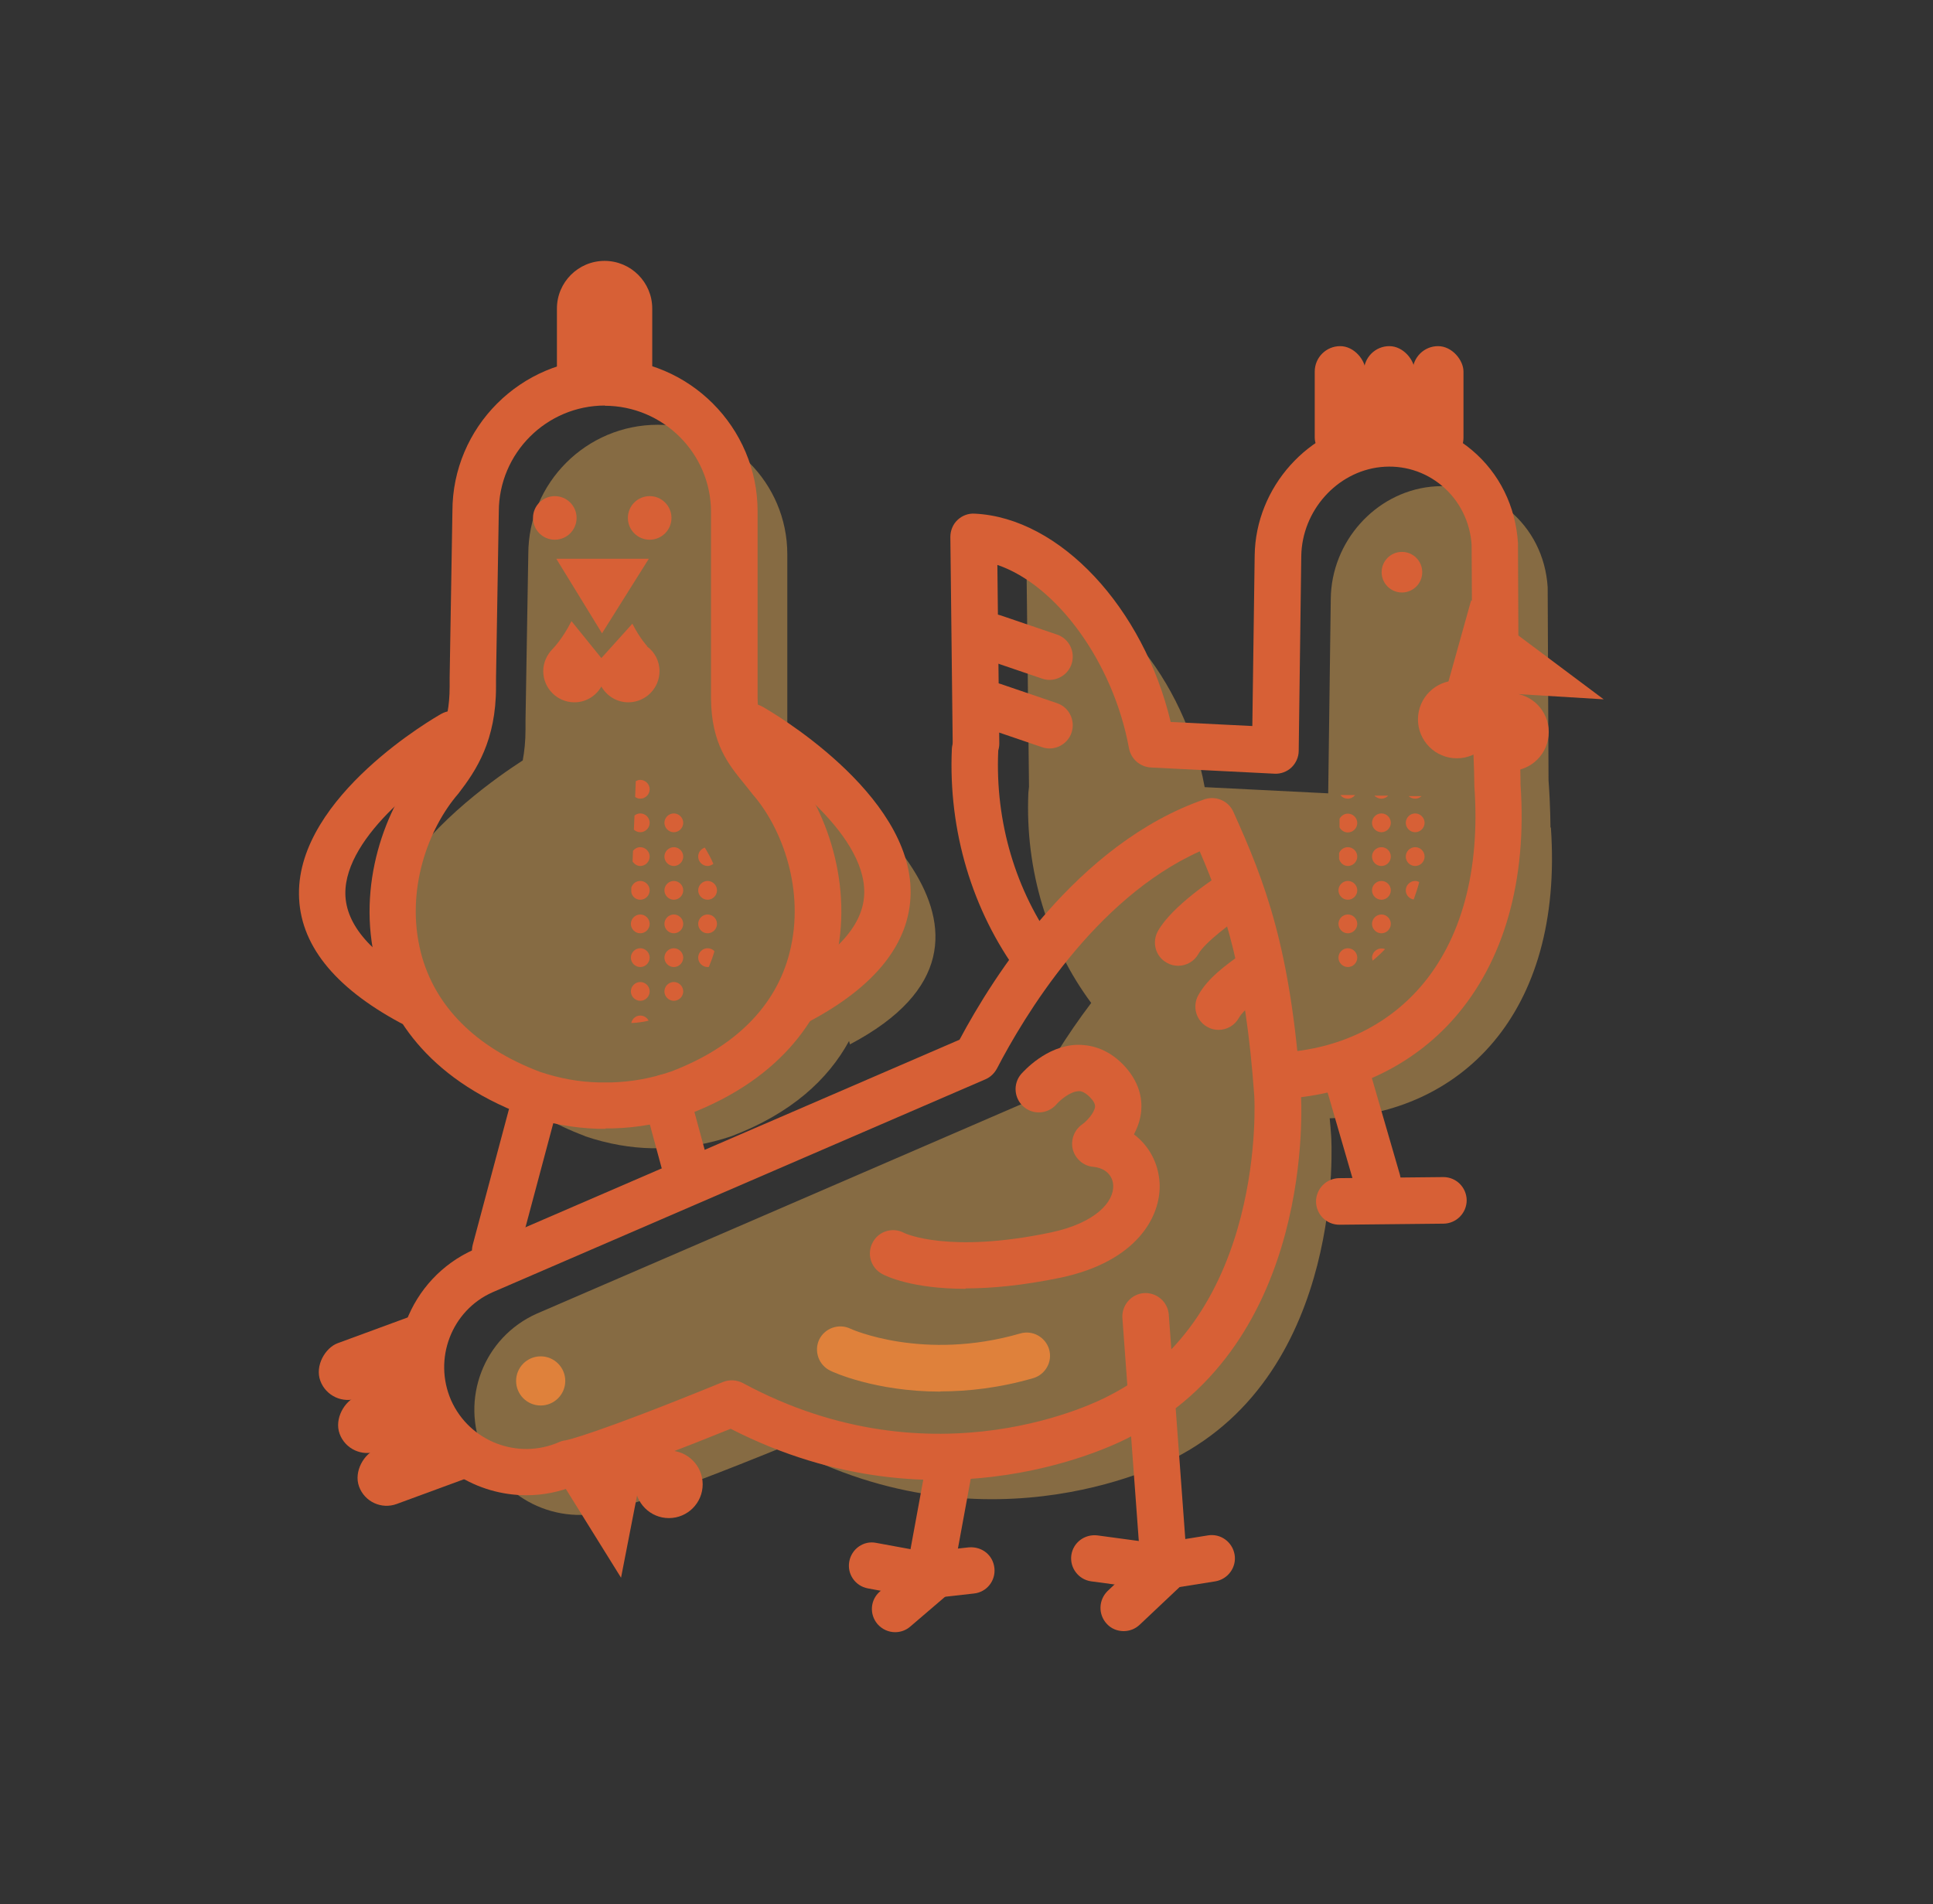 <?xml version="1.0" encoding="UTF-8"?>
<svg id="Layer_1" data-name="Layer 1" xmlns="http://www.w3.org/2000/svg" xmlns:xlink="http://www.w3.org/1999/xlink" viewBox="0 0 90.45 89.12">
  <rect x="0" y="0" width="90.45" height="89.12" fill="#333333" stroke="none"/>
  <defs>
    <style>
      .cls-1 {
        fill: none;
      }

      .cls-2 {
        fill: #d76036;
      }

      .cls-3 {
        fill: #df813b;
      }

      .cls-4 {
        fill: #fff;
      }

      .cls-5 {
        opacity: .44;
      }

      .cls-6 {
        fill: #efb156;
      }

      .cls-7 {
        clip-path: url(#clippath);
      }
    </style>
    <clipPath id="clippath">
      <path class="cls-1" d="M21.01,60.82s-4.02,5.3,2.74,8.38l-11.2,4.87.68-11.11,7.78-2.14Z"/>
    </clipPath>
  </defs>
  <g class="cls-5">
    <path class="cls-6" d="M72.55,38.73s0-1.02-.09-2.21l-.04-9.03c-.18-2.96-2.7-5-5.47-4.71-2.61.28-4.65,2.58-4.68,5.24l-.12,9.11-5.78-.29c-.92-5.06-4.58-9.52-8.33-9.71l.11,9.69-.03.28c-.16,3.65.93,7.13,2.94,9.84-1.16,1.53-2.13,3.12-2.88,4.57l-14.82,6.41-8.24,3.56c-2.49,1.11-3.6,4.01-2.5,6.5,1.1,2.48,4.01,3.6,6.5,2.5,0,0,1.14-.15,7.63-2.8,9.67,5.22,18.14.6,18.14.6,8.14-4.1,7.4-15.09,7.4-15.09-.02-.29-.04-.57-.07-.85,6.07-.22,10.96-4.83,10.35-13.61Z"/>
    <path class="cls-6" d="M27.38,53.18c1.1.37,2.13.54,3.1.56.11,0,.22,0,.32,0,.11,0,.22,0,.32,0,.98-.03,2-.19,3.1-.56,2.8-1.06,4.53-2.66,5.51-4.46l.04.16c9.58-5.05-.77-12.3-2.9-13.68-.01-.17-.03-.33-.03-.52v-8.74c0-3.34-2.72-6.06-6.06-6.06s-6.06,2.71-6.06,6.06l-.13,7.78v.42c0,.54-.05,1.02-.13,1.45-2.28,1.47-11.99,8.35-2.75,13.32l.08-.34c.96,1.85,2.71,3.52,5.58,4.6Z"/>
  </g>
  <g>
    <rect class="cls-2" x="66.1" y="16.19" width="2.38" height="5.47" rx="1.19" ry="1.19" transform="translate(134.58 37.86) rotate(180)"/>
    <rect class="cls-2" x="63.81" y="16.19" width="2.38" height="5.47" rx="1.19" ry="1.19" transform="translate(130.01 37.86) rotate(-180)"/>
    <rect class="cls-2" x="61.53" y="16.19" width="2.38" height="5.47" rx="1.19" ry="1.19" transform="translate(125.43 37.86) rotate(-180)"/>
  </g>
  <path class="cls-2" d="M60.06,51.43c-.57,0-1.05-.44-1.08-1.02-.04-.6.42-1.12,1.02-1.15,2.62-.17,4.84-1.22,6.44-3.04,1.94-2.22,2.83-5.47,2.55-9.41,0-.08-.01-1.06-.08-2.22l-.05-9.1c-.07-1.06-.56-2.06-1.38-2.75-.81-.68-1.83-.99-2.88-.88-2.05.22-3.68,2.05-3.71,4.17l-.12,9.11c0,.29-.13.58-.34.78s-.51.31-.8.29l-5.78-.29c-.5-.03-.92-.39-1.02-.89-.74-4.06-3.41-7.66-6.16-8.59l.09,8.36c0,.6-.48,1.09-1.08,1.1h-.01c-.6,0-1.08-.48-1.09-1.08l-.11-9.69c0-.3.12-.59.33-.79.22-.21.51-.32.81-.3,3.99.19,7.9,4.41,9.17,9.75l3.82.19.11-7.98c.04-3.2,2.53-5.97,5.65-6.31,1.65-.18,3.25.31,4.52,1.38,1.28,1.08,2.04,2.62,2.15,4.34l.04,9.1c.08,1.16.08,2.21.08,2.21.31,4.46-.76,8.25-3.09,10.92-1.96,2.24-4.77,3.58-7.93,3.78-.02,0-.05,0-.07,0Z"/>
  <path class="cls-2" d="M48.56,46.03c-.33,0-.66-.15-.88-.44-2.19-2.97-3.31-6.71-3.14-10.54.03-.6.55-1.06,1.13-1.04.6.03,1.06.53,1.04,1.13-.15,3.33.82,6.58,2.71,9.15.36.48.25,1.16-.23,1.52-.19.14-.42.21-.64.21Z"/>
  <polygon class="cls-2" points="68.84 28.09 75.04 32.73 67.67 32.28 68.84 28.09"/>
  <circle class="cls-2" cx="65.6" cy="26.78" r=".95"/>
  <circle class="cls-2" cx="70.65" cy="34.26" r="1.82"/>
  <circle class="cls-2" cx="68.17" cy="33.67" r="1.82"/>
  <g>
    <line class="cls-4" x1="46.47" y1="29.83" x2="49.11" y2="30.73"/>
    <path class="cls-2" d="M49.11,31.82c-.12,0-.23-.02-.35-.06l-2.64-.9c-.57-.19-.87-.81-.68-1.38.19-.57.81-.87,1.38-.68l2.64.9c.57.19.87.81.68,1.38-.15.45-.58.74-1.03.74Z"/>
  </g>
  <g>
    <line class="cls-4" x1="46.47" y1="33.04" x2="49.11" y2="33.94"/>
    <path class="cls-2" d="M49.11,35.03c-.12,0-.23-.02-.35-.06l-2.64-.9c-.57-.19-.87-.81-.68-1.38s.81-.88,1.38-.68l2.64.9c.57.19.87.81.68,1.38-.15.45-.58.74-1.03.74Z"/>
  </g>
  <path class="cls-2" d="M28.34,52.83h-.37c-1.15-.04-2.27-.24-3.41-.63-4.73-1.78-6.39-4.85-6.97-7.11-.92-3.64.43-7.32,2.18-9.34.68-.88,1.27-1.79,1.27-3.61v-.42l.13-7.8c0-3.92,3.2-7.13,7.14-7.13s7.14,3.21,7.14,7.14v8.74c.02,1.34.42,1.82,1.08,2.63.12.15.25.3.38.46,1.74,2.03,3.08,5.69,2.16,9.32-.57,2.26-2.24,5.33-6.93,7.1-1.18.4-2.3.6-3.46.63h-.34ZM28.31,18.98c-2.74,0-4.97,2.23-4.97,4.97l-.13,7.8v.4c0,2.5-.91,3.89-1.76,4.99-1.42,1.64-2.49,4.54-1.76,7.43.64,2.52,2.57,4.46,5.59,5.6.9.3,1.81.47,2.75.49h.3s.28,0,.28,0c.95-.03,1.86-.19,2.79-.51,2.98-1.13,4.92-3.06,5.55-5.58.73-2.88-.34-5.79-1.72-7.38-.01-.01-.03-.03-.04-.05-.12-.15-.24-.3-.35-.44-.76-.93-1.55-1.89-1.57-4v-8.74c0-2.74-2.24-4.97-4.98-4.97Z"/>
  <circle class="cls-2" cx="25.96" cy="24.24" r="1.02"/>
  <circle class="cls-2" cx="30.4" cy="24.24" r="1.02"/>
  <path class="cls-2" d="M30.29,30.25s-.35-.37-.7-1.06l-1.45,1.61-1.4-1.73c-.43.86-.89,1.31-.89,1.31h0c-.26.27-.43.63-.43,1.03,0,.8.65,1.46,1.46,1.46.54,0,1.01-.3,1.26-.74.25.44.72.74,1.26.74.8,0,1.46-.65,1.46-1.46,0-.48-.23-.9-.59-1.16Z"/>
  <polygon class="cls-2" points="26.03 26.15 30.36 26.15 28.17 29.64 26.03 26.15"/>
  <path class="cls-2" d="M28.29,12.21h0c1.23,0,2.23,1,2.23,2.23v2.87h-4.46v-2.87c0-1.23,1-2.23,2.23-2.23Z"/>
  <path class="cls-2" d="M19.24,48c-.17,0-.35-.04-.51-.13-3.12-1.68-4.72-3.7-4.74-6.02-.05-4.6,6.39-8.29,6.66-8.44.52-.29,1.18-.11,1.48.41.3.52.11,1.19-.41,1.48-1.56.88-5.59,3.78-5.56,6.53.02,1.46,1.23,2.85,3.59,4.12.53.28.73.94.44,1.47-.2.37-.57.57-.96.57Z"/>
  <path class="cls-2" d="M37.3,47.96c-.39,0-.77-.21-.96-.58-.28-.53-.08-1.19.46-1.47,2.39-1.26,3.62-2.65,3.64-4.12.05-2.85-4.2-5.89-5.84-6.83-.52-.3-.71-.96-.41-1.48.3-.52.96-.7,1.48-.41.29.16,7.02,4.03,6.94,8.75-.04,2.33-1.65,4.36-4.8,6.02-.16.08-.33.13-.51.13Z"/>
  <g>
    <line class="cls-4" x1="25.1" y1="51.35" x2="23.17" y2="58.54"/>
    <path class="cls-2" d="M23.17,59.63c-.09,0-.19-.01-.28-.04-.58-.16-.92-.75-.77-1.33l1.92-7.19c.16-.58.75-.92,1.33-.77.58.16.92.75.77,1.33l-1.92,7.19c-.13.49-.57.81-1.05.81Z"/>
  </g>
  <g>
    <line class="cls-4" x1="31.19" y1="51.35" x2="32.22" y2="55.15"/>
    <path class="cls-2" d="M32.22,56.24c-.48,0-.92-.32-1.05-.8l-1.03-3.8c-.16-.58.18-1.18.76-1.33.58-.15,1.18.18,1.33.76l1.03,3.8c.16.58-.18,1.18-.76,1.33-.1.03-.19.04-.29.04Z"/>
  </g>
  <path class="cls-2" d="M24.63,69.98c-2.3,0-4.51-1.33-5.5-3.57-1.34-3.03.02-6.58,3.05-7.93l22.72-9.82c1.57-2.95,5.5-9.19,11.46-11.25.53-.18,1.12.07,1.35.58,1.49,3.3,2.68,6.37,3.16,13.12.03.48.7,11.77-7.99,16.14-.33.18-8.81,4.68-18.69-.38-5,2.02-6.71,2.52-7.24,2.64-.76.32-1.54.47-2.32.47ZM56.15,39.84c-4.95,2.22-8.26,7.78-9.5,10.17-.12.22-.3.4-.53.5l-23.07,9.97c-1.92.85-2.79,3.12-1.94,5.06.86,1.93,3.13,2.8,5.06,1.95.09-.04.2-.07.3-.08.02,0,1.32-.26,7.36-2.73.3-.12.64-.1.93.05,9,4.86,16.78.78,17.1.61,7.42-3.73,6.84-13.96,6.83-14.06-.41-5.74-1.35-8.65-2.55-11.43Z"/>
  <polygon class="cls-2" points="30.27 67.63 29.06 73.84 25.54 68.18 30.27 67.63"/>
  <g>
    <line class="cls-4" x1="44.42" y1="68.64" x2="43.63" y2="72.95"/>
    <path class="cls-2" d="M43.63,74.04c-.06,0-.13,0-.2-.02-.59-.11-.98-.67-.87-1.27l.79-4.3c.11-.59.67-.99,1.27-.87.59.11.98.67.87,1.27l-.79,4.3c-.1.52-.55.89-1.07.89Z"/>
  </g>
  <g>
    <line class="cls-4" x1="53.61" y1="61.61" x2="54.43" y2="72.76"/>
    <path class="cls-2" d="M54.42,73.85c-.56,0-1.04-.44-1.08-1.01l-.82-11.15c-.04-.6.41-1.12,1-1.17.61-.04,1.12.41,1.17,1l.82,11.15c.04.6-.41,1.12-1,1.17-.03,0-.05,0-.08,0Z"/>
  </g>
  <circle class="cls-2" cx="31.3" cy="69.47" r="1.58"/>
  <circle class="cls-3" cx="25.3" cy="64.63" r="1.15"/>
  <g>
    <polyline class="cls-4" points="56.68 72.91 54.17 73.32 51.2 72.92"/>
    <path class="cls-2" d="M54.17,74.41s-.1,0-.14,0l-2.97-.4c-.59-.08-1.01-.63-.93-1.22.08-.59.62-1,1.22-.93l2.81.38,2.36-.38c.6-.1,1.15.31,1.25.9.1.59-.31,1.15-.9,1.25l-2.51.4c-.06,0-.12.01-.17.01Z"/>
  </g>
  <g>
    <line class="cls-4" x1="54.54" y1="73.4" x2="52.58" y2="75.25"/>
    <path class="cls-2" d="M52.58,76.34c-.29,0-.58-.11-.79-.34-.41-.44-.39-1.12.04-1.54l1.96-1.85c.44-.41,1.12-.4,1.54.04.41.44.39,1.12-.04,1.54l-1.96,1.85c-.21.2-.48.3-.75.3Z"/>
  </g>
  <g>
    <polyline class="cls-4" points="45.46 73.49 43.31 73.73 40.81 73.27"/>
    <path class="cls-2" d="M43.31,74.82c-.07,0-.13,0-.2-.02l-2.5-.46c-.59-.11-.98-.67-.87-1.26.11-.59.67-.99,1.26-.87l2.34.43,1.99-.22c.62-.05,1.13.36,1.2.96.07.6-.36,1.14-.96,1.2l-2.15.24s-.08,0-.12,0Z"/>
  </g>
  <g>
    <line class="cls-4" x1="43.62" y1="73.81" x2="41.89" y2="75.3"/>
    <path class="cls-2" d="M41.89,76.39c-.31,0-.61-.13-.83-.38-.39-.46-.34-1.14.12-1.53l1.74-1.49c.46-.39,1.14-.34,1.53.12.39.46.34,1.14-.12,1.53l-1.74,1.49c-.21.18-.46.26-.71.26Z"/>
  </g>
  <path class="cls-2" d="M45.19,60.32c-2.53,0-3.74-.6-3.92-.7-.53-.29-.72-.95-.43-1.48.28-.52.93-.72,1.46-.44.07.04,2.13.98,6.88-.02,2.07-.44,2.95-1.42,2.91-2.21-.03-.48-.39-.81-.94-.86-.45-.04-.83-.37-.95-.81-.11-.44.06-.91.43-1.17.23-.16.58-.55.61-.83.01-.13-.07-.28-.25-.46-.27-.27-.46-.28-.52-.27-.39.01-.87.42-1.04.62-.39.45-1.08.5-1.53.11-.45-.39-.51-1.07-.12-1.53.12-.13,1.17-1.32,2.61-1.37.55-.01,1.37.12,2.15.91.8.82.91,1.64.86,2.19-.04.41-.17.77-.34,1.09.7.53,1.14,1.33,1.2,2.26.09,1.59-1.08,3.7-4.64,4.45-1.79.37-3.26.5-4.44.5Z"/>
  <g>
    <path class="cls-4" d="M57.8,41.78s-2.11,1.33-2.67,2.34"/>
    <path class="cls-2" d="M55.13,45.2c-.18,0-.36-.04-.53-.14-.53-.29-.71-.95-.42-1.48.66-1.18,2.65-2.48,3.04-2.73.51-.32,1.18-.17,1.5.34.32.51.17,1.18-.34,1.5-.76.48-2.01,1.43-2.3,1.95-.2.36-.57.56-.95.56Z"/>
  </g>
  <g>
    <path class="cls-4" d="M58.81,45.48c-.67.48-1.44,1.02-1.78,1.64"/>
    <path class="cls-2" d="M57.02,48.2c-.18,0-.36-.04-.53-.14-.52-.29-.71-.95-.42-1.48.45-.81,1.29-1.41,2.03-1.94.49-.35,1.2-.26,1.55.22.35.49.27,1.14-.21,1.49l-.07.05c-.53.38-1.18.85-1.4,1.24-.2.36-.57.56-.95.56Z"/>
  </g>
  <g>
    <line class="cls-4" x1="63.05" y1="50.41" x2="64.45" y2="55.27"/>
    <path class="cls-2" d="M64.45,56.36c-.47,0-.91-.31-1.04-.79l-1.41-4.86c-.17-.58.17-1.18.74-1.35s1.18.17,1.35.74l1.41,4.86c.17.58-.17,1.18-.74,1.35-.1.03-.2.04-.3.04Z"/>
  </g>
  <g>
    <line class="cls-4" x1="62.67" y1="56.24" x2="67.54" y2="56.19"/>
    <path class="cls-2" d="M62.67,57.32c-.6,0-1.08-.48-1.09-1.08,0-.6.48-1.09,1.08-1.1l4.87-.05h.01c.6,0,1.08.48,1.09,1.08,0,.6-.48,1.09-1.08,1.1l-4.87.05h-.01Z"/>
  </g>
  <g>
    <path class="cls-2" d="M29.75,36.55l-.03.75c.07.05.15.08.24.08.24,0,.44-.2.44-.44s-.2-.44-.44-.44c-.07,0-.14.02-.2.06Z"/>
    <path class="cls-2" d="M63.07,37.38c.14,0,.26-.07.34-.17h-.69c.08.1.2.17.35.17Z"/>
    <path class="cls-2" d="M64.64,37.38c.13,0,.24-.06.32-.14h-.65c.08.08.2.14.33.14Z"/>
    <path class="cls-2" d="M66.52,37.26h-.61c.08.07.19.12.31.12.12,0,.22-.05.3-.12Z"/>
    <path class="cls-2" d="M30.4,38.51c0-.24-.2-.44-.44-.44-.1,0-.2.04-.27.1l-.03.66c.08.07.18.12.3.12.24,0,.44-.2.44-.44Z"/>
    <path class="cls-2" d="M31.53,38.07c-.24,0-.44.2-.44.44s.2.44.44.44.44-.2.44-.44-.2-.44-.44-.44Z"/>
    <path class="cls-2" d="M62.68,38.72c.07.14.22.24.39.24.24,0,.44-.2.44-.44s-.2-.44-.44-.44c-.17,0-.31.1-.39.24,0,.13,0,.26,0,.41Z"/>
    <path class="cls-2" d="M64.64,38.07c-.24,0-.44.2-.44.44s.2.44.44.44.44-.2.44-.44-.2-.44-.44-.44Z"/>
    <path class="cls-2" d="M66.22,38.07c-.24,0-.44.2-.44.44s.2.44.44.44.44-.2.44-.44-.2-.44-.44-.44Z"/>
    <path class="cls-2" d="M29.96,40.53c.24,0,.44-.2.44-.44s-.2-.44-.44-.44c-.14,0-.26.07-.34.17l-.02.5c.08.12.21.21.36.21Z"/>
    <path class="cls-2" d="M31.53,40.53c.24,0,.44-.2.44-.44s-.2-.44-.44-.44-.44.2-.44.44.2.44.44.44Z"/>
    <path class="cls-2" d="M32.67,40.09c0,.24.2.44.44.44.1,0,.19-.04.27-.1-.11-.26-.25-.51-.4-.76-.18.06-.31.22-.31.42Z"/>
    <path class="cls-2" d="M63.07,40.53c.24,0,.44-.2.44-.44s-.2-.44-.44-.44c-.19,0-.35.12-.41.28,0,.09,0,.18,0,.27.05.19.21.33.42.33Z"/>
    <circle class="cls-2" cx="64.64" cy="40.09" r=".44"/>
    <circle class="cls-2" cx="66.22" cy="40.09" r=".44"/>
    <path class="cls-2" d="M29.96,42.11c.24,0,.44-.2.44-.44s-.2-.44-.44-.44c-.2,0-.36.13-.42.31v.21c.03.2.2.36.42.36Z"/>
    <path class="cls-2" d="M31.53,42.11c.24,0,.44-.2.44-.44s-.2-.44-.44-.44-.44.2-.44.44.2.44.44.44Z"/>
    <path class="cls-2" d="M33.11,41.23c-.24,0-.44.2-.44.44s.2.44.44.44.44-.2.44-.44-.2-.44-.44-.44Z"/>
    <path class="cls-2" d="M63.07,41.23c-.24,0-.44.2-.44.44s.2.44.44.44.44-.2.44-.44-.2-.44-.44-.44Z"/>
    <path class="cls-2" d="M64.64,41.23c-.24,0-.44.2-.44.44s.2.44.44.44.44-.2.44-.44-.2-.44-.44-.44Z"/>
    <path class="cls-2" d="M65.78,41.67c0,.22.16.39.37.43.1-.27.19-.55.26-.82-.06-.03-.12-.05-.19-.05-.24,0-.44.2-.44.44Z"/>
    <path class="cls-2" d="M29.96,42.8c-.24,0-.44.2-.44.44s.2.44.44.44.44-.2.44-.44-.2-.44-.44-.44Z"/>
    <path class="cls-2" d="M31.53,43.68c.24,0,.44-.2.44-.44s-.2-.44-.44-.44-.44.2-.44.44.2.44.44.44Z"/>
    <path class="cls-2" d="M33.11,43.68c.24,0,.44-.2.44-.44s-.2-.44-.44-.44-.44.2-.44.44.2.44.44.44Z"/>
    <path class="cls-2" d="M63.07,42.8c-.24,0-.44.2-.44.44s.2.44.44.44.44-.2.44-.44-.2-.44-.44-.44Z"/>
    <path class="cls-2" d="M64.64,42.8c-.24,0-.44.2-.44.44s.2.44.44.44.44-.2.44-.44-.2-.44-.44-.44Z"/>
    <path class="cls-2" d="M29.96,44.38c-.24,0-.44.2-.44.44s.2.44.44.44.44-.2.44-.44-.2-.44-.44-.44Z"/>
    <path class="cls-2" d="M31.53,45.26c.24,0,.44-.2.44-.44s-.2-.44-.44-.44-.44.2-.44.44.2.44.44.44Z"/>
    <path class="cls-2" d="M33.11,44.38c-.24,0-.44.2-.44.44s.2.44.44.44c.02,0,.04,0,.06-.01.1-.24.19-.48.26-.73-.08-.09-.19-.14-.32-.14Z"/>
    <path class="cls-2" d="M63.07,45.26c.24,0,.44-.2.44-.44s-.2-.44-.44-.44-.44.2-.44.44.2.44.44.44Z"/>
    <path class="cls-2" d="M64.2,44.82s.01.09.03.14c.21-.17.4-.35.58-.54-.05-.02-.11-.03-.17-.03-.24,0-.44.2-.44.44Z"/>
    <path class="cls-2" d="M29.96,46.84c.24,0,.44-.2.44-.44s-.2-.44-.44-.44-.44.2-.44.44.2.44.44.44Z"/>
    <path class="cls-2" d="M31.53,46.84c.24,0,.44-.2.44-.44s-.2-.44-.44-.44-.44.2-.44.44.2.44.44.44Z"/>
    <path class="cls-2" d="M29.96,47.53c-.21,0-.38.15-.42.35.29-.01.56-.05.81-.11-.07-.14-.22-.24-.39-.24Z"/>
  </g>
  <g>
    <path class="cls-4" d="M39.32,63.17s3.68,1.75,8.73.29"/>
    <path class="cls-3" d="M44,65.13c-3.04,0-5.04-.92-5.15-.98-.54-.26-.77-.91-.52-1.45.26-.54.91-.77,1.45-.52.05.03,3.43,1.54,7.96.23.58-.17,1.18.17,1.35.74.17.58-.17,1.18-.74,1.35-1.59.46-3.06.62-4.34.62Z"/>
  </g>
  <g class="cls-7">
    <g>
      <rect class="cls-2" x="18.4" y="65.33" width="2.74" height="6.32" rx="1.37" ry="1.37" transform="translate(-37.69 110.68) rotate(-110.19)"/>
      <rect class="cls-2" x="17.48" y="62.85" width="2.74" height="6.32" rx="1.37" ry="1.37" transform="translate(-36.59 106.49) rotate(-110.19)"/>
      <rect class="cls-2" x="16.57" y="60.38" width="2.74" height="6.32" rx="1.37" ry="1.37" transform="translate(-35.49 102.3) rotate(-110.19)"/>
    </g>
  </g>
</svg>